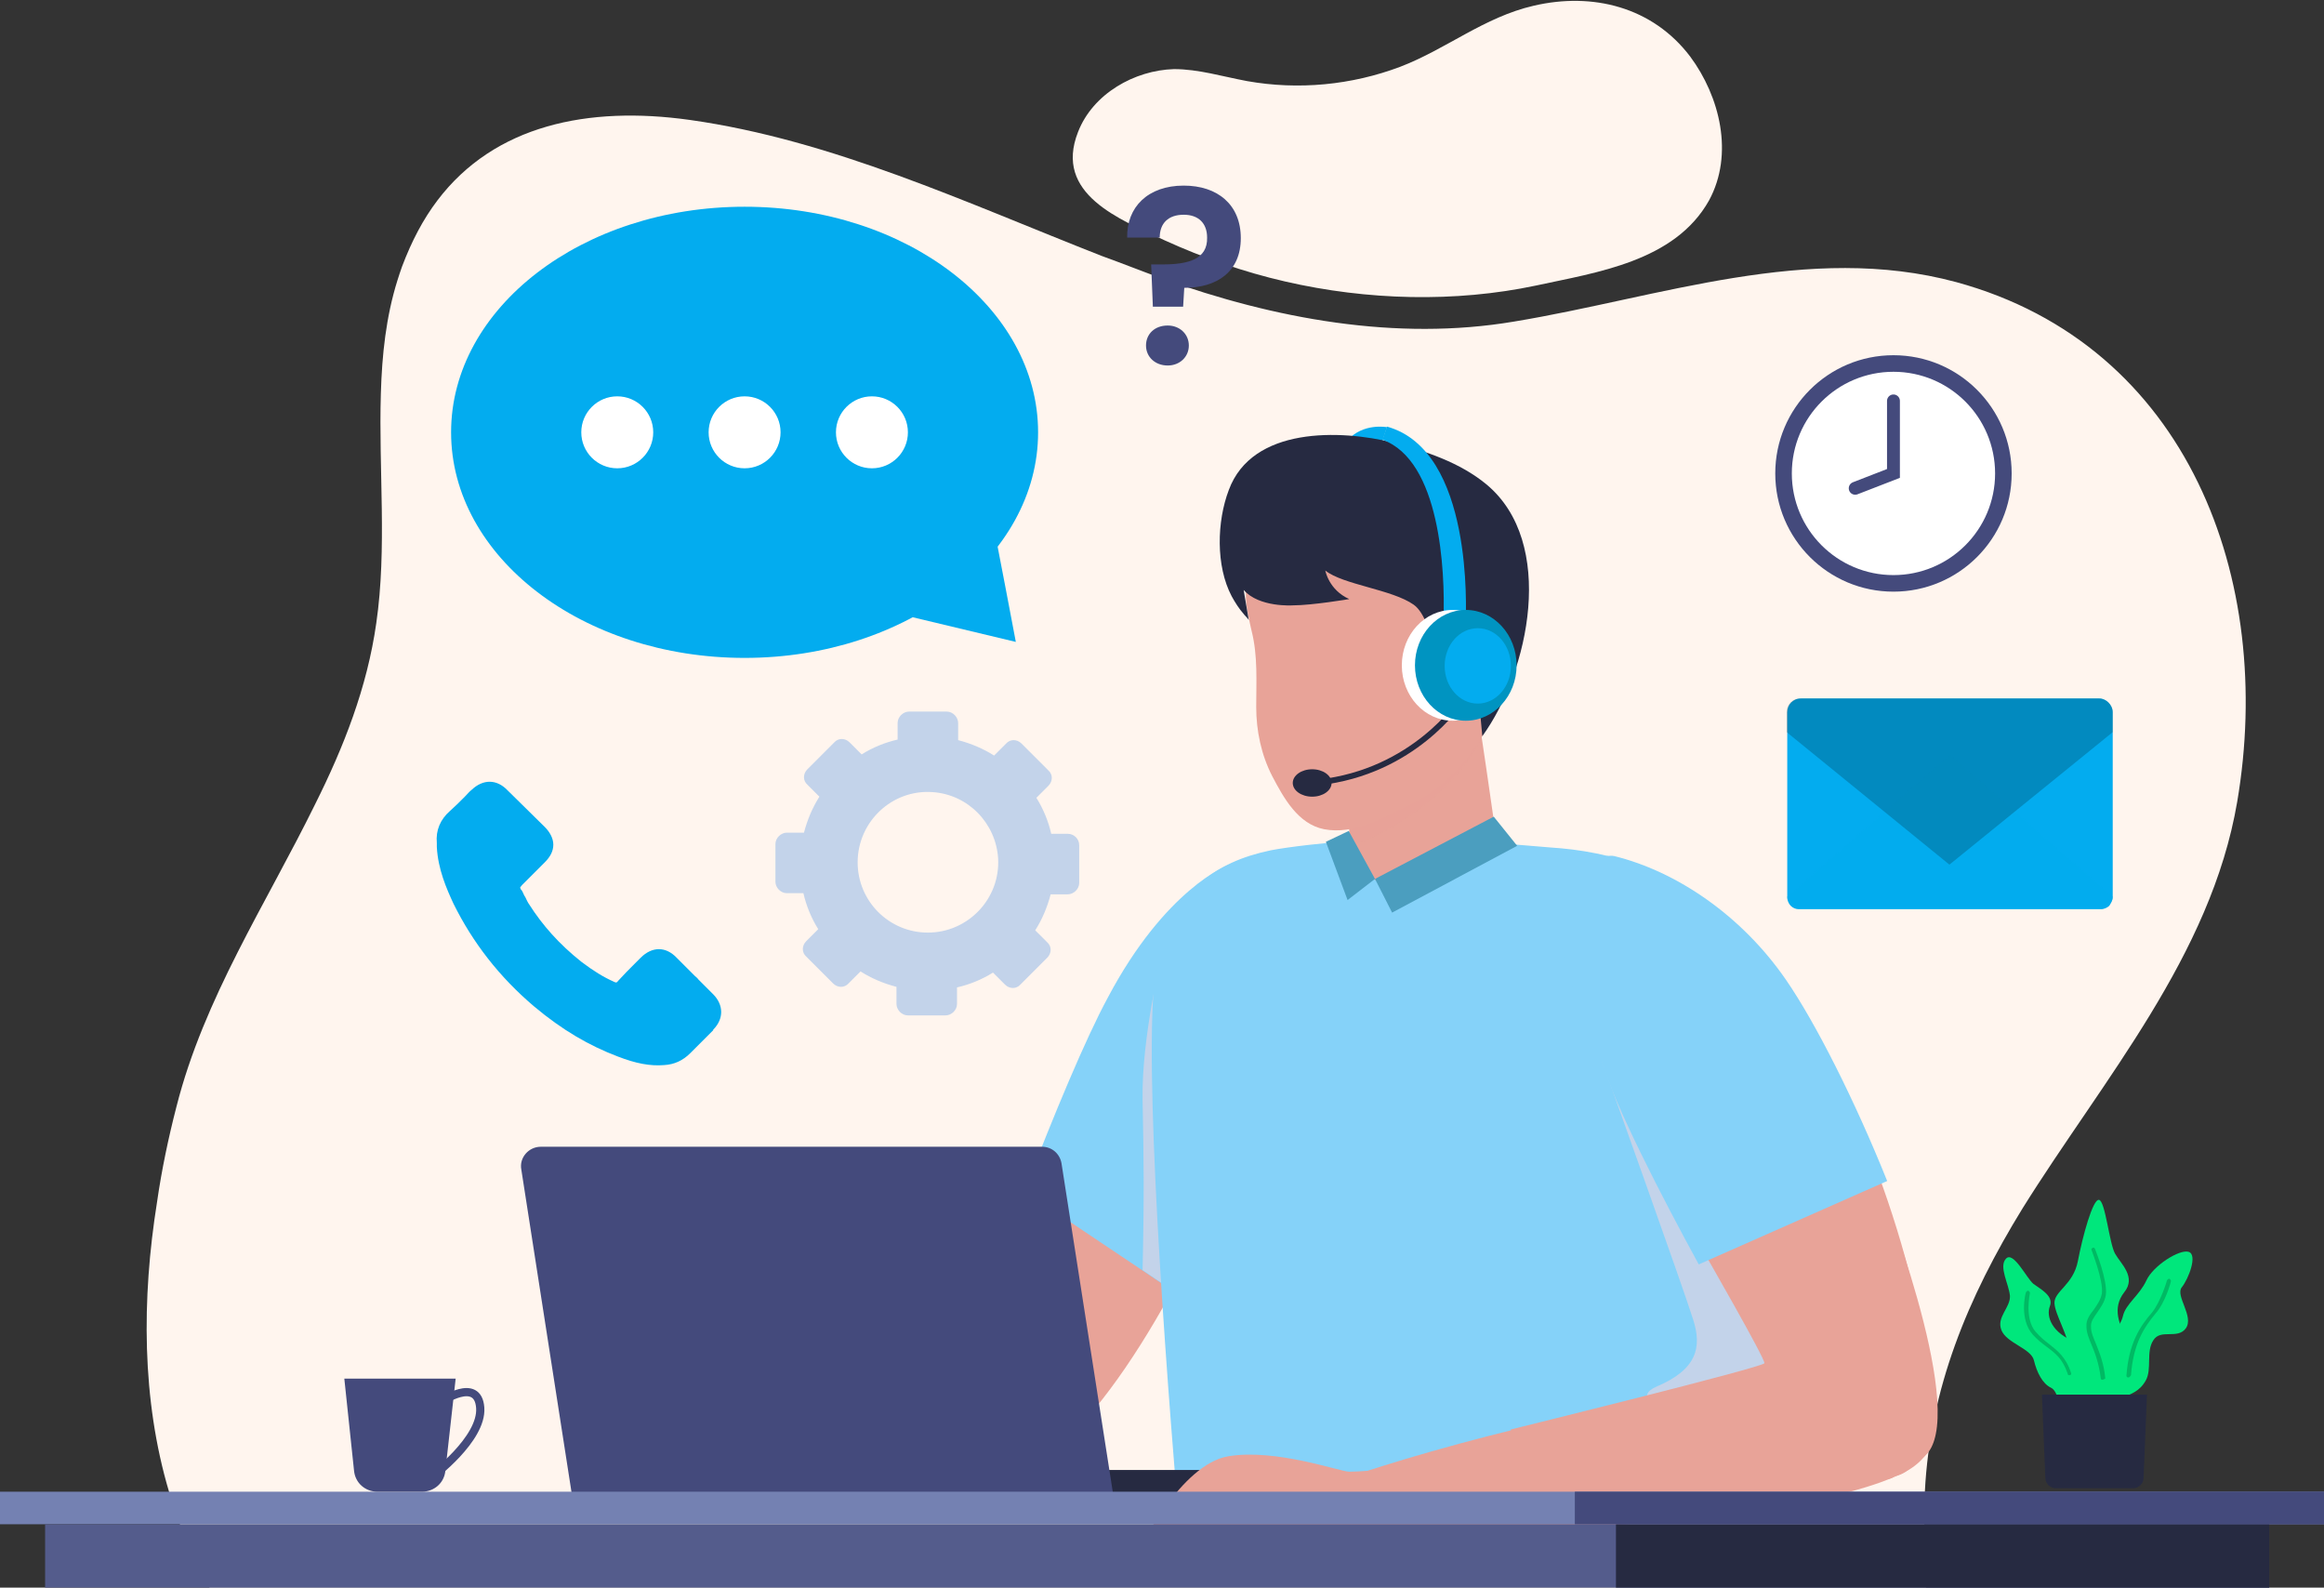 <?xml version="1.0" encoding="utf-8"?>
<!-- Generator: Adobe Illustrator 24.3.0, SVG Export Plug-In . SVG Version: 6.00 Build 0)  -->
<svg width="407" height="278" version="1.1" id="Layer_1" xmlns="http://www.w3.org/2000/svg" xmlns:xlink="http://www.w3.org/1999/xlink" x="0px" y="0px"
	 viewBox="0 0 407 278" style="enable-background:new 0 0 407 278;" xml:space="preserve">
<rect x="0" y="0" width="407" height="278" fill="#333333" stroke="none"/>
<style type="text/css">
	.st0{fill:#FFF5EE;}
	.st1{fill:#C3D3EA;}
	.st2{fill:#E8A398;}
	.st3{fill:#85D2F9;}
	.st4{opacity:0.5;fill:#E8A398;enable-background:new    ;}
	.st5{fill:#03ACEF;}
	.st6{fill:#262A41;}
	.st7{fill:#4B9EBF;}
	.st8{fill:none;stroke:#E8B1C3;stroke-width:1.91;stroke-miterlimit:8.574;}
	.st9{fill:#444A7C;}
	.st10{fill:none;stroke:#262A41;stroke-width:1.008;stroke-miterlimit:8.574;}
	.st11{fill:#FFFFFF;}
	.st12{fill:#0094C1;}
	.st13{fill:#7481B2;}
	.st14{fill:#545C8C;}
	.st15{fill:none;stroke:#444A7C;stroke-width:2.255;stroke-linecap:round;stroke-miterlimit:8.574;}
	.st16{fill:#00E77C;}
	.st17{opacity:0.2;enable-background:new    ;}
	.st18{fill:none;stroke:#444A7C;stroke-width:1.438;stroke-miterlimit:8.574;}
	.st19{opacity:0.5;fill:#03ACEF;enable-background:new    ;}
</style>
<g id="bg">
</g>
<g id="obj">
	<g id="Layer_3">
	</g>
	<g>
		<g>
			<path class="st0" d="M29.6,261.2c0.6,1.9,1.2,3.9,1.9,5.7c1.5,3.8,3.2,7.5,5.2,11.1h300.6c-0.2-3.7-0.3-7.5-0.3-11.1v-0.2
				c0-1.9,0-3.7,0.1-5.5c0.9-18,7.5-34,17.1-49.6c14.1-22.6,33-44.2,37.6-71.2c6.6-38.8-8.5-79.9-49.2-91c-25.9-7-52,2.7-77.4,6.9
				c-20.7,3.5-42.1-0.5-61.6-7.5c-3.6-1.3-7.1-2.7-10.7-4c-23.7-9.3-47.2-20.3-72.1-23.8c-17.8-2.5-34.2,0.9-44.2,14.1l0,0
				c-2.5,3.3-4.5,7.1-6.2,11.6c-0.3,0.8-0.5,1.5-0.8,2.4l0,0c-2,6.4-2.7,13-2.9,19.8c-0.4,13.4,1.1,27.1-0.8,40.2
				c-1.6,11.3-5.7,21.7-10.7,31.7c-8.6,17.5-19.5,34-24.3,53c-1.4,5.4-2.6,11.1-3.4,16.7C24.8,227.4,24.8,245.1,29.6,261.2z"/>
		</g>
		<path class="st0" d="M225.1,49.3c14.4,3.3,29.7,3.7,43.9,0.7c10.6-2.3,24.3-4.2,30.3-14.9c4.4-8.1,1.9-18.2-3.3-25.2
			c-6.6-8.7-17.1-11.3-27.4-8.9c-8.7,2-15.3,7.6-23.4,10.7c-8.5,3.2-17.8,4.1-26.8,2.5c-4.3-0.8-8.5-2.1-12.8-2.1
			c-6.9,0.2-14.2,4.3-16.8,11c-4.3,10.9,7.3,15.3,15.2,19C210.6,45.1,217.7,47.6,225.1,49.3z"/>
		<path class="st1" d="M187,146h-2.9c-0.5-2.2-1.4-4.4-2.6-6.3l2.1-2.1c0.8-0.8,0.8-2,0-2.7l-4.7-4.7c-0.8-0.8-2-0.8-2.7,0l-2.1,2.1
			c-1.9-1.2-4-2.1-6.3-2.7v-3c0-1-0.9-2-2-2h-6.6c-1,0-2,0.9-2,2v2.9c-2.2,0.5-4.4,1.4-6.3,2.6l0,0l-2.1-2.1c-0.8-0.8-2-0.8-2.7,0
			l-4.7,4.7c-0.8,0.8-0.8,2,0,2.7l2.1,2.1c-1.2,1.9-2.1,4-2.7,6.3h-3c-1,0-2,0.9-2,2v6.6c0,1,0.9,2,2,2h2.9c0.5,2.2,1.4,4.4,2.6,6.3
			l-2.1,2.1c-0.8,0.8-0.8,2,0,2.7l4.7,4.7c0.8,0.8,2,0.8,2.7,0l2.1-2.1l0,0c1.9,1.2,4,2.1,6.3,2.7l0,0v3c0,1,0.9,2,2,2h6.6
			c1,0,2-0.9,2-2v-2.9l0,0c2.2-0.5,4.4-1.4,6.3-2.6l0,0l2.1,2.1c0.8,0.8,2,0.8,2.7,0l4.7-4.7c0.8-0.8,0.8-2,0-2.7l-2.1-2.1l0,0
			c1.2-1.9,2.1-4,2.7-6.3h3c1,0,2-0.9,2-2V148C189,146.9,188.1,146,187,146z M162.5,163.3c-6.8,0-12.3-5.5-12.3-12.3
			c0-7.1,6-12.8,13.1-12.3c6.2,0.4,11.1,5.4,11.5,11.6C175.2,157.4,169.5,163.3,162.5,163.3z"/>
		<g>
			<path class="st2" d="M213.6,155.4c-19.2,0.8-53.4,99.2-40,101.1C191.5,268.9,244.6,160.4,213.6,155.4z"/>
			<path class="st3" d="M215,151.5l-0.2,24.2l-0.3,47.7c0,0-0.3,0.6-1,1.7c-0.2,0.3-0.3,0.6-0.5,0.9c-0.6,0.9-1.4,2.2-2.2,3.7
				l-10.8-7.3l-20.6-13.8c5.2-13.5,10.7-26.7,14.6-33.9C204.1,155.6,215,151.5,215,151.5z"/>
			<path class="st1" d="M214.9,175.7l-0.3,47.7c0,0-0.3,0.6-1,1.7c-0.2,0.3-0.3,0.5-0.5,0.9c-0.6,0.9-1.4,2.2-2.2,3.7l-10.8-7.3
				c0.3-13.5,0.2-19.5,0-29.8c-0.2-11.1,3.4-25.4,3.4-25.4S209.1,171.4,214.9,175.7z"/>
			<g>
				<polygon class="st2" points="263.2,154.7 247.4,166.5 236.3,156.5 236.3,141.4 258.7,123.9 259.1,126.5 260.3,134.6 				"/>
				<path class="st4" d="M259.4,129.3c-6.2,12.2-20.3,18.2-23.1,19v-3.2l20.9-18.5c0,0,0.9-0.1,1.9-0.1L259.4,129.3z"/>
				<g>
					<path class="st2" d="M260.6,127c0,0-4.1,9.3-13.8,14c-4.5,2.2-9.7,5.2-14.9,4.2c-4.6-0.9-7.1-5.5-9.1-9.3
						c-1.9-3.7-2.8-7.9-2.8-12.1c0-4.5,0.3-8.9-0.8-13.3c-0.8-3.5-1.9-7.9,0.2-11.1c2.7-4.2,23.9-9.5,23.9-9.5l12.4,6.9l9.4,6.3
						L260.6,127z"/>
					<path class="st5" d="M242.9,74.8c0,0-4.2-0.8-6.9,2.3c-2.7,3,5.3,2.5,5.4,2.3C241.4,79.3,242.9,74.8,242.9,74.8z"/>
					<path class="st6" d="M232.1,99.9c0,0,0.6,3.4,4.2,5c0,0-6.5,1.1-9.9,1.1c0,0-5.9,0.4-8.6-2.7l0.9,5.3c-0.1-0.3-0.8-0.9-0.9-1.1
						c-0.8-0.9-1.5-2-2.1-3.1c-2.8-5.3-2.6-13.1-0.5-18.6c4.1-11.1,19.5-10.6,28.8-8.3c5.7,1.5,11.7,3.5,16.3,7.3
						c12.3,10.2,7.5,32.8-0.7,44.1c0,0-1-10.4-1.2-13.5s-3-4-2.9-2.5c0.1,1.5-0.2,9-1.8,8.9c-1.6-0.1-2.2-13.1-6.1-15.9
						C243.8,103.2,235.2,102.4,232.1,99.9z"/>
				</g>
			</g>
			<path class="st3" d="M311,262.2H206.1c-2.7-32.7-6.2-83.6-3.3-94.1c3.3-12.2,9.8-17.1,19.7-19.2c3-0.6,10.1-1.4,13.7-1.6
				c3.1,16.6,26,0.3,26,0.3s5.5,0.5,9.4,0.8c9.3,0.6,25.3,3.6,28.5,17.4c1.5,6.7,3.4,24.1,5.3,43.7c1.1,11.1,2.2,23,3.3,34
				C309.6,250.1,310.3,256.4,311,262.2z"/>
			<polyline class="st7" points="236.2,145.5 240.8,153.9 236,157.6 232.2,147.4 			"/>
			<polygon class="st7" points="240.8,153.9 261.6,143 265.7,148.1 243.8,159.8 			"/>
			<path class="st1" d="M280.6,185.9c0,0,14.4,40.2,15.9,45.1c1.6,4.9,0.7,8.8-6.4,11.8c-7.2,3.1,11.3,8.7,11.7,7.5
				c0.3-1.1,24.3-21.9,22.8-23.1C323.1,225.9,280.6,185.9,280.6,185.9z"/>
			<path class="st2" d="M287,159.4c-12.8,14.3,34.1,107.3,44.8,99.1C353.2,254.2,312.2,140.5,287,159.4z"/>
			<path class="st2" d="M328.9,206.9c0,0,15.4,38.8,8.8,47.4c-6.7,8.7-70.4,13.5-70.4,13.5l-2.7-17.5c0,0,44.3-10.9,44.4-11.6
				c0.2-0.7-10.8-19.8-10.8-19.8L328.9,206.9z"/>
			<g>
				<g>
					<path class="st2" d="M339,249.9c0,3.1-2,5.8-4.6,7.4c-20.8,12-112.9,13.5-110.3,7C223.9,259.4,339.4,226.8,339,249.9z"/>
				</g>
			</g>
			<path class="st3" d="M297.5,221.4L297.5,221.4c-6.5-11.9-14.7-27.8-17-35.6c0,0-14.4-29.6-3.7-34.5c1.5-0.7,4.5-1.7,5.9-1.4
				c11,2.7,22.4,10.5,30.1,21.7c5.1,7.4,12,21,17.7,35.2l0,0L297.5,221.4z"/>
			<path class="st8" d="M215,151.5"/>
			<g>
				<path class="st6" d="M232.9,262H159v-4.6h69.3C230.8,257.4,232.9,259.4,232.9,262L232.9,262z"/>
				<path class="st9" d="M100.2,262h94.8l-9.1-58.3c-0.3-1.7-1.7-2.9-3.4-2.9H94.7c-2.1,0-3.8,1.9-3.4,4L100.2,262z"/>
			</g>
			<path class="st2" d="M199.3,271.7c0.2-0.4,7.5-15.3,15.8-16.7c8.3-1.4,19.6,2.7,21.2,2.7s5.1-0.3,5.1-0.3l2.5,9.8
				c0,0-6.5-0.1-7.5,1c-0.9,1.1-1.3,2.6-4.7,2.6s-6.9-3.3-11.2-3.3c-4.3,0-7.3,4.9-11.1,4.9C205.5,272.4,199.3,271.7,199.3,271.7z"
				/>
		</g>
		<g>
			<path class="st5" d="M256.7,108.6l-3.9-0.2c0.3-8.5-0.6-27.8-10.7-31.4l0.8-2.3C258.1,78.9,256.7,107.2,256.7,108.6z"/>
		</g>
		<g>
			<path class="st10" d="M255.7,122.9c0,0-8.1,12.3-24.8,14.1"/>
			<ellipse class="st6" cx="229.8" cy="137.1" rx="3.4" ry="2.4"/>
			<ellipse class="st11" cx="254.4" cy="116.5" rx="8.9" ry="9.7"/>
			<ellipse class="st12" cx="256.7" cy="116.5" rx="8.9" ry="9.7"/>
			<ellipse class="st5" cx="258.8" cy="116.6" rx="5.8" ry="6.6"/>
		</g>
		<g>
			<path class="st5" d="M173.9,91.7c0.2,0.6,4,20.7,4,20.7l-20.5-4.9L173.9,91.7z"/>
			<g>
				<ellipse class="st5" cx="130.4" cy="75.7" rx="51.4" ry="39.5"/>
				<g>
					<circle class="st11" cx="108.1" cy="75.7" r="6.3"/>
					<circle class="st11" cx="130.4" cy="75.7" r="6.3"/>
					<circle class="st11" cx="152.7" cy="75.7" r="6.3"/>
				</g>
			</g>
		</g>
		<g>
			<rect y="261.2" class="st13" width="407" height="5.7"/>
			<rect x="7.9" y="266.9" class="st14" width="389.5" height="11.1"/>
			<rect x="283" y="266.9" class="st6" width="114.4" height="11.1"/>
			<rect x="275.8" y="261.2" class="st9" width="131.3" height="5.7"/>
		</g>
		<g>
			<circle class="st9" cx="331.6" cy="82.9" r="20.7"/>
			<circle class="st11" cx="331.6" cy="82.9" r="17.8"/>
			<polyline class="st15" points="324.9,85.5 331.6,82.9 331.6,70.2 			"/>
		</g>
		<g>
			<path class="st16" d="M367.2,249.6c-0.7-1.6-3.6-8.1-4.4-12.1c-0.7-4-2.9-7.3-3-9.3c-0.1-2.1,3.3-3.2,4.1-7.4s2.6-10.9,3.7-10.7
				c1.1,0.2,1.8,7.6,2.8,9.4c1,1.8,3.8,4.1,1.6,6.8c-2.1,2.7-1,5.8,0.9,8.6c2,2.7-3.6,6.2-3.1,9.9s-0.5,8.7-0.5,8.7L367.2,249.6z"/>
			<g>
				<path class="st17" d="M368.2,241.6c-0.2,0-0.3-0.1-0.3-0.3c-0.3-2.5-1-4.4-1.6-5.8c-0.5-1.2-0.9-2.2-0.9-3.2
					c-0.1-1.2,0.6-2.1,1.3-3c0.6-0.9,1.2-1.7,1.4-2.8c0.3-2.3-1.8-7.5-1.8-7.6c-0.1-0.2,0-0.3,0.2-0.4c0.2-0.1,0.3,0,0.4,0.2
					c0.1,0.3,2.2,5.4,1.9,8c-0.2,1.3-0.9,2.2-1.5,3.1c-0.6,0.9-1.2,1.6-1.1,2.6c0,0.9,0.4,1.8,0.9,3c0.6,1.5,1.4,3.5,1.6,6
					C368.6,241.4,368.4,241.6,368.2,241.6L368.2,241.6z"/>
			</g>
			<path class="st16" d="M361.7,248.4c-0.8-0.3-1-4.7-2.5-5.4c-1.5-0.7-2.5-2.7-3-4.8c-0.5-2.1-4.8-3-5.7-5.3
				c-0.9-2.3,1.6-3.9,1.5-6c-0.2-2.1-2-5.1-0.7-6.5c1.3-1.4,3.6,3.4,4.8,4.4c1.2,0.9,3.6,2.1,2.9,3.9c-0.7,1.8,0.3,4.7,4.5,6.3
				C367.8,236.5,370.6,252.4,361.7,248.4z"/>
			<g>
				<path class="st17" d="M362.4,240.8c-0.2,0-0.3-0.1-0.3-0.3c-0.9-2.6-2.1-3.5-3.7-4.7c-0.8-0.6-1.6-1.2-2.4-2.1
					c-2.4-2.7-1.3-7.2-1.2-7.4c0.1-0.2,0.3-0.3,0.4-0.3c0.2,0.1,0.3,0.3,0.3,0.4c0,0.1-1,4.5,1,6.8c0.8,0.9,1.5,1.5,2.3,2.1
					c1.5,1.2,3,2.3,3.9,5.1C362.8,240.6,362.7,240.8,362.4,240.8C362.4,240.8,362.4,240.8,362.4,240.8z"/>
			</g>
			<path class="st16" d="M369.6,248.9c0.3-0.7,0.4-3.5,2-4.1c1.5-0.7,3.1-1.1,4.2-3.1s0-5,1.3-7c1.3-2.1,4.2-0.1,5.7-2.1
				c1.5-2.1-1.9-5.7-0.7-7.2c1.2-1.5,2.8-5.7,1.2-6.2c-1.6-0.5-6.2,2.4-7.4,5c-1.2,2.6-3.6,4.1-4.1,6.2c-0.5,2.1-2.3,3.2-2.7,5.2
				c-0.4,2.1,0.3,5.2-0.5,7.5C367.9,245.3,369.6,248.9,369.6,248.9z"/>
			<path class="st6" d="M373.6,260.6h-13.6c-0.9,0-1.8-0.8-1.8-1.8l-0.6-14.6H376l-0.6,14.6C375.4,259.8,374.5,260.6,373.6,260.6z"
				/>
			<g>
				<path class="st17" d="M372.7,241.2L372.7,241.2c-0.2,0-0.3-0.2-0.3-0.3c0.4-5.7,2.4-8.7,4.5-11.1c1.5-1.9,2.6-5.5,2.6-5.6
					c0.1-0.2,0.3-0.3,0.4-0.3c0.2,0.1,0.3,0.3,0.3,0.4c0,0.2-1,3.8-2.7,5.7c-2,2.4-3.9,5.3-4.3,10.8
					C373,241.1,372.9,241.2,372.7,241.2z"/>
			</g>
		</g>
		<g>
			<path class="st18" d="M77.2,245.5c0,0,6.5-4.5,6.9,1c0.4,5.5-8.5,12.1-8.5,12.1"/>
			<path class="st9" d="M73.9,261.2h-7.8c-2.1,0-3.9-1.5-4.1-3.7l-1.7-16.1h19.5L78,257.5C77.8,259.7,76,261.2,73.9,261.2z"/>
		</g>
		<g>
			<path class="st5" d="M370,124.7V157v0.1c0,0.6-0.3,1-0.6,1.5c-0.3,0.3-0.9,0.6-1.4,0.6h-53c-0.5,0-1-0.2-1.4-0.6
				c-0.3-0.3-0.6-0.9-0.6-1.5V157v-32.3c0-1.3,1-2.4,2.4-2.4h52.3C368.8,122.3,370,123.4,370,124.7z"/>
			<path class="st19" d="M370,157c0,0.6-0.3,1-0.6,1.5c-0.3,0.3-0.9,0.6-1.4,0.6h-53c-0.5,0-1-0.2-1.4-0.6c-0.3-0.3-0.6-0.9-0.6-1.5
				l28.5-24.8L370,157z"/>
			<path class="st17" d="M370,124.7v3.5l-28.6,23.2l-28.5-23.2v-3.5c0-1.3,1-2.4,2.4-2.4h52.3C368.8,122.3,370,123.4,370,124.7z"/>
		</g>
		<g>
			<path class="st5" d="M78.8,142L78.8,142c0.9-0.8,1.6-1.5,2.3-2.2l0.3-0.3c0.4-0.4,0.8-0.9,1.2-1.2c2-1.9,4.4-1.9,6.3,0.1l6.5,6.4
				c0.9,0.9,1.5,2,1.5,3.1c0,1.1-0.5,2.1-1.5,3.1l-4,4c-0.1,0.2-0.3,0.3-0.3,0.4c0,0,0,0.1,0.1,0.3c0,0,0,0.1,0.1,0.1
				c0.3,0.4,0.4,0.9,0.7,1.3c0.2,0.4,0.4,0.9,0.7,1.3c2.3,3.6,5.2,6.9,9.1,10l0,0c2.1,1.6,3.9,2.7,5.7,3.5l0,0
				c0.4,0.2,0.5,0.2,0.8-0.2l0,0c0.9-1,1.8-1.9,2.9-3c0.3-0.3,0.4-0.4,0.7-0.7l0.3-0.3c2-2,4.4-2,6.3,0l3.2,3.2
				c0.2,0.2,0.4,0.3,0.6,0.6c0.2,0.2,0.3,0.3,0.5,0.5c0.8,0.8,1.5,1.5,2.1,2.1l0,0c0.9,0.9,1.4,2,1.4,3.1c0,1-0.4,2.1-1.4,3.1
				c0,0,0,0,0,0.1l-4,4c-1.3,1.3-2.8,2-4.6,2.1c-2.5,0.2-5-0.3-8.1-1.5c-5-1.9-9.7-4.6-14.7-8.8c-6-5.1-10.7-11.1-14.1-18
				c-1.2-2.6-2.7-6-2.9-9.9c0-0.2,0-0.4,0-0.7C76.3,145.4,77.1,143.5,78.8,142z"/>
		</g>
		<g>
			<path class="st9" d="M207.3,32.5c5.9,0,10,3.3,10,9.2s-4.2,8.7-9.9,8.7l-0.2,3.3h-5.3l-0.3-7.4h2c4.5,0,7.9-0.9,7.8-4.7
				c0-2.5-1.5-4-4.1-4c-2.7,0-4.2,1.5-4.2,4h-5.7C197.3,36.3,201,32.5,207.3,32.5z M204.5,64c-2.2,0-3.8-1.5-3.8-3.5
				c0-2,1.5-3.5,3.8-3.5c2.1,0,3.7,1.5,3.7,3.5C208.2,62.5,206.6,64,204.5,64z"/>
		</g>
	</g>
</g>
</svg>
